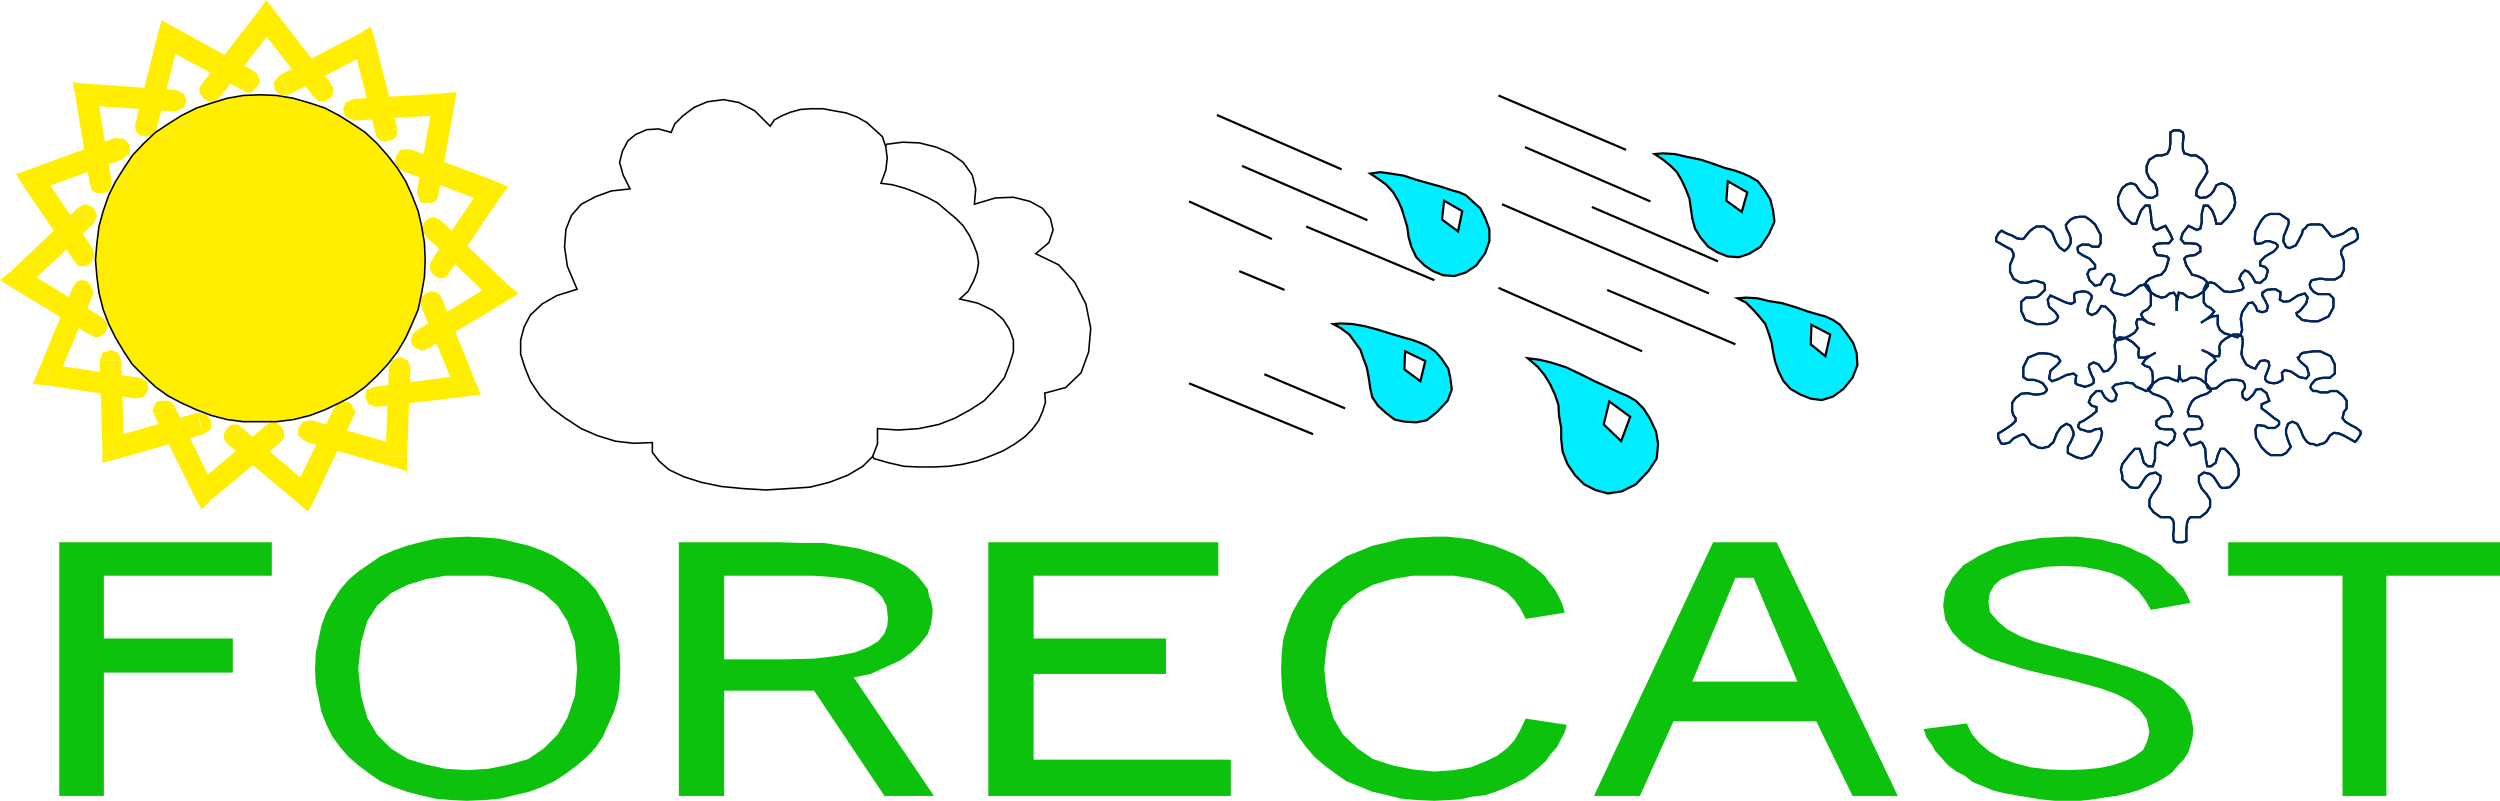 <svg xmlns="http://www.w3.org/2000/svg" width="358.699" height="114.902"><path fill="#fff" fill-rule="evenodd" d="M0 114.902h358.7V0H0v114.902"/><path fill="#0dc20d" fill-rule="evenodd" d="M39 77.8H8.5v36.4h6.402V96.5h18.5v-4.898h-18.5v-9H39V77.8m28-.8-2.2.102-2.3.199-2.2.5-1.898.5-2 .699-1.8.8L53 80.903 51.402 82 50 83.2l-1.2 1.402-1.1 1.699-.9 1.601-.698 1.899-.403 2-.398 1.898L45.199 96l.102 2.2.398 1.902.403 2 .699 1.8.898 1.797 1.102 1.5L50 108.602l1.402 1.199L53 111l1.602 1.102 1.8.8 2 .7 1.899.5 2.199.5 2.3.199 2.2.101 2.402-.101 2.297-.2 4.203-1 1.899-.699 1.699-.8L81.2 111l1.6-1.2 1.4-1.198 1.3-1.403 1-1.5.8-1.797.802-1.8.597-2 .203-1.903L89 96l-.098-2.3-.203-1.9-.597-2-.801-1.898-.801-1.601-1-1.7-1.3-1.402L82.8 82l-1.6-1.098-1.7-1.101L77.8 79l-1.898-.7-4.203-1-2.297-.198L67 77"/><path fill="#fff" fill-rule="evenodd" d="M67 82.602h3.102l3 .5 2.699.8 2.199 1.2 2 1.8 1.402 2.2 1.098 3.097.3 3.801-.3 3.8-1.098 3.2L80 105.402l-2 2-2.2 1.5-2.698.797-3 .602L67 110.5l-3.098-.2-2.8-.6-2.602-.798-2.398-1.5-2-2L52.699 103l-.898-3.2-.399-3.8.399-3.8.898-3.098 1.403-2.2 2-1.8 2.398-1.2 2.602-.8 2.8-.5H67"/><path fill="#0dc20d" fill-rule="evenodd" d="M97.402 77.8v36.4h6.5V99.101h12.899l10.101 15.097H134l-11.5-17 2.402-.5 2.2-1 2-.898 1.699-1.2L132 92.403 133.102 91l.5-1.5.199-1.598v-.601l-.2-1-.3-.801-.2-1-.601-.8-.7-.9-.8-.8-1.098-.8-1.402-.7-1.598-.7-1.601-.5-2.102-.6-2.398-.4-2.602-.398h-3.097l-3.301-.101H97.402"/><path fill="#fff" fill-rule="evenodd" d="M103.902 82.602h12.7l2.8.199 2.399.3 2 .598 1.5.703 1.199 1.2.7 1.3.202 1.797-.101 1.102-.399 1.101L126 92l-1.3.8-2 .802-2.598.5-3.301.398-4.301.102h-8.598v-12"/><path fill="#0dc20d" fill-rule="evenodd" d="M174.8 77.8h-33v36.4h34.802V109H148.3V96.7h19v-5.098h-19v-9h26.5V77.8m49.7 10.102-.3-1.101-.5-1.102-.598-1.097-.801-1-.7-1-1-.903-1-.699-1.101-.898-1.2-.602-1.398-.598-1.5-.601-1.601-.399-1.602-.5-1.699-.203-1.7-.199h-2l-2.398.102-2.3.199-2 .5-2.2.5L195.2 79l-2 .8-1.597 1.102L190 82l-1.398 1.2-1.2 1.402-1.101 1.699-.899 1.601-.703 1.899-.597 2-.2 1.898-.101 2.301.101 2.2.2 1.902.597 2 .703 1.8.899 1.797 1.101 1.5 1.2 1.403L190 109.8l1.602 1.199 1.597 1.102 2 .8 1.703.7 2.2.5 2 .5 2.3.199 2.399.101 2-.101 1.699-.102 1.8-.398 1.802-.2 1.5-.5 1.5-.601 1.199-.598 1.5-.703 1-.797 1-.8 1-.903.699-1 .902-1 .5-1 .598-1.097.3-1.102-5.898-.898-.703 1.5-.898 1.597-1.102 1.203-1.5 1.098-1.699.8-2 .802-2.5.398-2.7.2-3.1-.298-3-.601-2.7-.899-2.2-1.5-2.1-2-1.4-2.402-.898-3.2L190 96l.402-3.8.899-3.098 1.398-2.2 2.102-1.8 2.199-1.2 2.7-.8 3-.5h5.902l2.5.398 2 .5 1.8.7 1.297.8 1.102 1.102.898 1.3.703 1.399 5.598-.899m89.8-1.402-.398-.898-.601-1.102-.7-.8-.699-.9-1-.8-.8-.898-.903-.602-1.199-.8-1.2-.5-1.198-.598-1.301-.5-1.399-.301-1.5-.399-1.703-.203-1.597-.199H296.3l-3.5.2-3.399.5-2.902.8-2.5 1.2-2.3 1.402-1.5 1.699-1.098 2-.301 2.101.3 2 1 1.797 1.399 1.5 1.902 1.301 2.098 1 2.602.8 2.597.802 2.903.699 2.8.601 2.598.7 2.5.699 2.2.8 1.902 1 1.398 1.2 1 1.398.402 1.801-.3 1.3-.602 1.302-1.2.898-1.398.7-1.8.6-1.903.4-2.199.202-2.3.098-2.798-.098-2.5-.3-2.3-.602-2-.7-1.7-1-1.402-1.198-1.098-1.301-.703-1.5-6.199.8.402 1.2.797 1.101.5.899 1 1.101.801.899 1.2.898 1.202.602 1.098.898 1.5.602 1.402.601 1.598.399 1.7.3 1.8.301 1.8.297 2 .203h3.7l1.8-.203 1.802-.297 1.597-.203 1.703-.398 1.399-.399 1.398-.601 1.301-.602 1.2-.699 1-.7.8-1 .8-.8.7-1.098.3-1 .302-1.101.097-1.2-.398-2.199-.899-1.902L312 99l-1.898-1.398-2.2-1-2.5-.903-2.601-.797-2.801-.8-2.8-.602-2.598-.7-2.602-.698-2.098-.801-1.902-1-1.398-1.2-1.102-1.3-.2-1.5.2-1.2.602-1.101 1-.898 1.398-.602 1.602-.598 1.8-.3 1.899-.301 2.101-.102 2.797.102 2.203.398 2 .5 1.598.703 1.2.899 1.1 1 1 1.3.802 1.399 5.699-1m44.399-8.7h-39v4.802h16.402v31.597h6.3V82.602H358.7V77.8m-103.798 0h-9.101l-17.102 36.4h6.602l4.8-10.7h20.5l5.2 10.7h6.5l-17.399-36.4"/><path fill="#fff" fill-rule="evenodd" d="M257.902 97.8h-15.101L249 82.903h2.602l6.3 14.899"/><path fill="#fe0" fill-rule="evenodd" d="m45.102 14 .597.5.403.102.597-.102.602-.398.398-.403.102-.398v-.7L47.5 12l-2.398 2"/><path fill="#fe0" fill-rule="evenodd" d="M39.5 3.7H37L45.102 14l2.398-2-8-10.3H37h2.5L38.2 0 37 1.7l2.5 2"/><path fill="#fe0" fill-rule="evenodd" d="m30.2 13 1.3 1 8-10.3-2.5-2L29 12l1.2 1"/><path fill="#fe0" fill-rule="evenodd" d="m29 12-.398.602v.699l.3.398.297.403.602.398.5.102.601-.102.598-.5-2.5-2m5.902 1 .598.3.7-.1.3-.4.5-.5.3-.5-.198-.6-.2-.598-.5-.403-1.5 2.801"/><path fill="#fe0" fill-rule="evenodd" d="M25.7 5.602 23.401 6.8 34.902 13l1.5-2.8L25 3.901 22.602 5 25 3.902l-1.8-1L22.601 5l3.097.602"/><path fill="#fe0" fill-rule="evenodd" d="m20.902 18.102 1.598.3 3.2-12.8L22.601 5l-3.2 12.8 1.5.302"/><path fill="#fe0" fill-rule="evenodd" d="M19.402 17.8v.602l.2.598.5.402.5.098.597.102.602-.2.5-.402.199-.598-3.098-.601M25.2 16l1.1-.5.5-1-.5-1.098-1.1-.5V16m-11.298-2.598-1.601 1.7L25.199 16v-3.098L12.301 12l-1.5 1.7 1.5-1.7-1.899-.2.399 1.9 3.101-.298"/><path fill="#fe0" fill-rule="evenodd" d="M14.5 26.3 16 26l-2.098-12.598-3.101.297L12.902 26.5l1.598-.2"/><path fill="#fe0" fill-rule="evenodd" d="m12.902 26.5.2.7.5.402.5.097h.597l.602-.097.398-.301.203-.5L16 26l-3.098.5m4.598-3.598L18.602 22v-1.2l-.801-.898-1.301-.101 1 3.101m-11.398 2L5.3 27.301l12.2-4.399-1-3.101-12.3 4.5-.9 2.3.9-2.3L2.3 25l1 1.602 2.802-1.7"/><path fill="#fe0" fill-rule="evenodd" d="m12 36.7 1.3-1-7.198-10.798-2.801 1.7L10.699 37.5 12 36.7"/><path fill="#fe0" fill-rule="evenodd" d="m10.7 37.5.5.602.402.097h.699l.5-.199.3-.5.399-.5v-.598l-.2-.703-2.6 1.801m2.702-5.398.297-.602.203-.598-.203-.5-.297-.601-.601-.301-.5-.2-.602.2-.5.3 2.203 2.302"/><path fill="#fe0" fill-rule="evenodd" d="m3.402 38.7.399 2.5 9.601-9.098L11.2 29.8l-9.597 9.101.3 2.5-.3-2.5L0 40.2l1.902 1.203 1.5-2.703"/><path fill="#fe0" fill-rule="evenodd" d="m13.902 46.8.7-1.3-11.2-6.8-1.5 2.702L13 48.102l.902-1.301"/><path fill="#fe0" fill-rule="evenodd" d="m13 48.102.7.3.6-.101.5-.301.302-.3.3-.598V46.5l-.3-.5-.5-.5L13 48.102m.3-5.7.102-.601-.3-.602-.301-.5-.399-.398-.703-.102-.5.102-.398.398-.399.602 2.899 1.101"/><path fill="#fe0" fill-rule="evenodd" d="m7.102 52.3 1.199 2 5-11.898-2.899-1.101L5.5 53.199l1.2 2.102-1.2-2.102-.8 1.903 2 .199.402-3"/><path fill="#fe0" fill-rule="evenodd" d="m19.8 55.7.2-1.5-12.898-1.9-.403 3L19.5 57.2l.3-1.5"/><path fill="#fe0" fill-rule="evenodd" d="m19.5 57.2 1.2-.298.6-1.101-.198-1.102L20 54.2l-.5 3m-2.098-5.5-.5-1.098-1-.403-1.203.403-.398 1.097h3.101"/><path fill="#fe0" fill-rule="evenodd" d="m15.902 62.8 1.899 1.5-.399-12.6h-3.101l.398 12.6 2 1.602-2-1.601v2.101l2-.5-.797-3.101"/><path fill="#fe0" fill-rule="evenodd" d="m28.7 60.8-.298-1.6-12.5 3.6.797 3.102 12.5-3.601-.5-1.5M29.2 62.3l1-.698.1-1.2-.698-.902-1.2-.3.797 3.1M25 58.2l-.5-.598-.598-.102h-1l-.5.2-.3.6-.2.602.2.598L25 58.2"/><path fill="#fe0" fill-rule="evenodd" d="m28.402 69.3 2.297.602L25 58.2l-2.898 1.3 5.8 11.7 2.399.5-2.399-.5 1 1.902 1.399-1.403-1.899-2.398"/><path fill="#fe0" fill-rule="evenodd" d="M39.3 62.2 38.2 61l-9.798 8.3 1.899 2.4 9.898-8.2-.898-1.3"/><path fill="#fe0" fill-rule="evenodd" d="m40.2 63.5.5-.598.1-.601-.1-.399-.298-.601-.402-.399-.5-.3h-.7l-.6.398 2 2.5m-5.598-2.2-.5-.398h-.7l-.5.2-.402.398-.3.602-.098.398.097.602.403.597 2-2.398"/><path fill="#fe0" fill-rule="evenodd" d="m42.2 70.3 2.402-.5-10-8.5-2 2.4 10.097 8.402 2.403-.403-2.403.403 1.5 1.3.903-1.703-2.903-1.398"/><path fill="#fe0" fill-rule="evenodd" d="m49.3 59.102-1.398-.5L42.2 70.3l2.903 1.398L50.7 59.8l-1.398-.7"/><path fill="#fe0" fill-rule="evenodd" d="m50.7 59.8.3-.698-.3-.5-.2-.5-.5-.403-.598-.097H49l-.598.398-.5.602L50.7 59.8m-6 .5-1.2.2-.7.902V62.5l1.102.902.797-3.101M55.3 65.5l1.9-1.598-12.5-3.601-.798 3.101L56.402 67l2-1.5-2 1.5 2 .602V65.5h-3.101"/><path fill="#fe0" fill-rule="evenodd" d="M57.402 52.7h-1.601l-.5 12.8h3.101l.5-12.8h-1.5m1.5 0-.402-1-1.098-.5-1.101.5-.5 1h3.101M53.8 55.5l-1.198.402-.2 1.2.5.898 1 .402-.101-2.902"/><path fill="#fe0" fill-rule="evenodd" d="m65.3 55.8 1.4-2-12.9 1.7.102 2.902 12.899-1.5 1.398-2.203-1.398 2.203 2.199-.3-.8-1.903-2.9 1.102"/><path fill="#fe0" fill-rule="evenodd" d="m61.902 43.3-1.5.602 4.899 11.899 2.898-1.102-4.797-11.898-1.5.5"/><path fill="#fe0" fill-rule="evenodd" d="M63.402 42.8 63 42.2l-.5-.298-.598-.101-.402.101-.598.297-.402.5-.2.602.102.601 3-1.101M59.8 47.402l-.6.5-.2.5V49l.2.602.402.3.597.297.5.102.703-.301-1.601-2.598"/><path fill="#fe0" fill-rule="evenodd" d="m70.602 43 .3-2.398-11.101 6.8L61.402 50 72.5 43.3l.3-2.5-.3 2.5 1.902-1.198-1.601-1.301L70.6 43"/><path fill="#fe0" fill-rule="evenodd" d="M62.102 32.8 61 33.8l9.602 9.2 2.199-2.2-9.5-9.1-1.2 1.1"/><path fill="#fe0" fill-rule="evenodd" d="m63.3 31.7-.6-.4-.598-.1-.5.1-.602.4-.3.6-.2.5.2.602.3.399 2.3-2.102m-1.398 5.703-.203.7v.398l.203.602.5.5.5.3h.598l.602-.203.398-.597-2.598-1.7"/><path fill="#fe0" fill-rule="evenodd" d="m69.902 29.102-.703-2.5-7.297 10.8 2.598 1.7 7.2-10.7L71.101 26l.597 2.402 1.203-1.601-1.8-.801-1.2 3.102"/><path fill="#fe0" fill-rule="evenodd" d="m58.2 22.902-.598 1.598 12.3 4.602 1.2-3.102L58.8 21.402l-.602 1.5"/><path fill="#fe0" fill-rule="evenodd" d="m58.8 21.402-1.398.098-.601 1-.2 1.2 1 .8 1.2-3.098m.999 6.2.2.597.2.602.3.3h1.402l.399-.101.398-.398.203-.7-3.101-.3M63.602 16.5l-1.5-1.8L59.8 27.601l3.101.3 2.297-12.8-1.597-1.7 1.597 1.7.301-1.903-1.898.203V16.5"/><path fill="#fe0" fill-rule="evenodd" d="M50.7 15.7v1.6l12.902-.8v-3.098l-12.903.797v1.5"/><path fill="#fe0" fill-rule="evenodd" d="m50.7 14.2-1.098.5-.403 1 .403 1.1 1.097.5v-3.1m3.203 5 .2.6.5.302.597.3.5-.203.602-.097.5-.5.199-.403V18.5l-3.098.7"/><path fill="#fe0" fill-rule="evenodd" d="M52.902 7.602 50.7 6.5l3.203 12.7L57 18.5 53.8 5.8l-2.198-1 2.199 1-.602-2-1.597 1 1.3 2.802"/><path fill="#fe0" fill-rule="evenodd" d="m40.8 12.2.602 1.402 11.5-6-1.3-2.801-11.5 6 .699 1.398"/><path fill="#fe0" fill-rule="evenodd" d="m40.102 10.8-.801 1 .101 1.102.797.7h1.203l-1.3-2.801"/><path fill="#fff" fill-rule="evenodd" d="M150.2 30.7h11.3l1.602-.598.898-.903.5-.797-.3-.8-.798-.801-1.703-.602-2.398-.199h-19.5l-.7 4.102 11.098.597m3.703 9.203H163l2-.3 1.5-.602 1.102-.7.5-.898-.301-.8-.899-.903-1.703-.5L163 35h-16.398v4.402l7.3.5m3.2 9.098h18.597l1.903-.3 1.699-.598.8-.7.5-.902-.199-.8-1.101-.9-1.399-.398-2.203-.3h-22.5l.203 4.5 3.7.398M149.2 59h8.702l2.2-.2 1.597-.6.903-.7.5-.898-.2-.801-1.101-.7-1.5-.601-2.399-.2H149.2V59"/><path fill="#0ef" fill-rule="evenodd" d="m219.2 51.402 1.402 1.2 1 1.199.8 1.3.7 1.5.5 1.5.097 1.598.301 1.703V63l.2 1.8.702 1.802L226 68.199l1.3 1.301 1.602.8 1.797.5 2-.3 2-1 1.801-1.898 1.2-1.801.202-2.102-.3-1.797-.903-1.902-.898-1.398-1.102-1.102-1.199-.7-1.2-.5-1.5-.698-2-.903-2-1-2.1-1-2.2-.699-1.7-.398-1.6-.2"/><path fill="none" stroke="#000" stroke-miterlimit="10" stroke-width=".317" d="m219.2 51.402 1.402 1.2 1 1.199.8 1.3.7 1.5.5 1.5.097 1.598.301 1.703V63l.2 1.8.702 1.802L226 68.199l1.3 1.301 1.602.8 1.797.5 2-.3 2-1 1.801-1.898 1.2-1.801.202-2.102-.3-1.797-.903-1.902-.898-1.398-1.102-1.102-1.199-.7-1.2-.5-1.5-.698-2-.903-2-1-2.1-1-2.2-.699-1.7-.398zm0 0"/><path fill="#fff" fill-rule="evenodd" d="m230.902 57.602-.8 3.3 2.5 2.399 1.3-3.5-3-2.2"/><path fill="none" stroke="#000" stroke-miterlimit="10" stroke-width=".317" d="m230.902 57.602-.8 3.3 2.5 2.399 1.3-3.5zm0 0"/><path fill="#0ef" fill-rule="evenodd" d="m196.602 24.902 1.199.797 1.101.801 1 1.102.7 1.199.5 1.101.398 1.297.402 1.301.2 1.5.398 1.402.7 1.5 1.202 1.2 1.2.8 1.5.598 1.597.102 1.602-.5 1.5-1 1.3-1.801.598-1.7v-1.699l-.597-1.601-.7-1.399-1.101-1-1-.902-.899-.398-1.101-.301-1.5-.5-3.602-1-1.797-.602-1.902-.297-1.5-.203-1.398.203"/><path fill="none" stroke="#000" stroke-miterlimit="10" stroke-width=".317" d="m196.602 24.902 1.199.797 1.101.801 1 1.102.7 1.199.5 1.101.398 1.297.402 1.301.2 1.5.398 1.402.7 1.5 1.202 1.2 1.2.8 1.5.598 1.597.102 1.602-.5 1.5-1 1.3-1.801.598-1.7v-1.699l-.597-1.601-.7-1.399-1.101-1-1-.902-.899-.398-1.101-.301-1.5-.5-3.602-1-1.797-.602-1.902-.297-1.5-.203zm0 0"/><path fill="#fff" fill-rule="evenodd" d="m207.2 28.8-.298 2.7 2.297 1.7.602-2.9-2.602-1.5"/><path fill="none" stroke="#000" stroke-miterlimit="10" stroke-width=".317" d="m207.2 28.8-.298 2.7 2.297 1.7.602-2.9zm-32.598-12.3 17.898 7.8m-14.3-.5 18 7.802m-8.798.898 18.399 7.7M170.602 55l17.8 7.3m-17.8-33.398 11.898 5.399m-4.7 4.601 6.5 2.7"/><path fill="#0ef" fill-rule="evenodd" d="m237.402 22.102 1.2.8 1.097.899.903.898.699 1.203.601 1.297.5 1.301.2 1.402.199 1.399.398 1.5.801 1.3 1.102 1.301 1.3.797 1.5.602 1.598.101 1.5-.5 1.602-1 1.199-1.8.8-1.801-.199-1.602-.402-1.597-.8-1.301-1-1.301-1.2-.7-.898-.398L249 24.5l-1.5-.398-1.7-.602-1.8-.598-2-.402-1.7-.398-1.698-.102-1.2.102"/><path fill="none" stroke="#000" stroke-miterlimit="10" stroke-width=".317" d="m237.402 22.102 1.2.8 1.097.899.903.898.699 1.203.601 1.297.5 1.301.2 1.402.199 1.399.398 1.5.801 1.3 1.102 1.301 1.3.797 1.5.602 1.598.101 1.5-.5 1.602-1 1.199-1.8.8-1.801-.199-1.602-.402-1.597-.8-1.301-1-1.301-1.2-.7-.898-.398L249 24.5l-1.5-.398-1.7-.602-1.8-.598-2-.402-1.7-.398-1.698-.102zm0 0"/><path fill="#fff" fill-rule="evenodd" d="m247.902 26-.203 2.8 2.203 1.602.797-2.8L247.902 26"/><path fill="none" stroke="#000" stroke-miterlimit="10" stroke-width=".317" d="m247.902 26-.203 2.8 2.203 1.602.797-2.8zM215 13.7l18.3 7.8m-14.5-.398 18 7.8m-8.398.798 18.098 7.8"/><path fill="#0ef" fill-rule="evenodd" d="m249.3 42.8 1.2.602 1.102 1.098.8.902.899 1.098.5 1.402.398 1.297.203 1.301.297 1.402.5 1.399.703 1.398 1 1.102 1.399.8 1.5.598 1.601.203 1.598-.5 1.5-1.101 1.3-1.602.7-1.797-.098-1.703-.5-1.5-.902-1.297-1-1.3-1-.7-1.098-.5-1.101-.3-1.399-.403-1.703-.597-2-.602-1.898-.3-1.602-.4-1.699-.1-1.2.1"/><path fill="none" stroke="#000" stroke-miterlimit="10" stroke-width=".317" d="m249.3 42.8 1.2.602 1.102 1.098.8.902.899 1.098.5 1.402.398 1.297.203 1.301.297 1.402.5 1.399.703 1.398 1 1.102 1.399.8 1.5.598 1.601.203 1.598-.5 1.5-1.101 1.3-1.602.7-1.797-.098-1.703-.5-1.5-.902-1.297-1-1.3-1-.7-1.098-.5-1.101-.3-1.399-.403-1.703-.597-2-.602-1.898-.3-1.602-.4-1.699-.1zm0 0"/><path fill="#fff" fill-rule="evenodd" d="m259.902 46.602-.101 2.8 2.101 1.7.7-3.102-2.7-1.398"/><path fill="none" stroke="#000" stroke-miterlimit="10" stroke-width=".317" d="m259.902 46.602-.101 2.8 2.101 1.7.7-3.102zM215.5 29.3l29.7 12.802m-14.598-.5 18.398 7.8M215 41.3l20.602 9.102m76.698-5.8V43.5l.2-.898.102-.602.597.102.703.5.598.097.8-.297.9-.601.6-.801-.1-.5-.5-.5-.9-.398-.8-.2-.398-.703-.403-.597-.297-1 .297-.301.403-.102.8-.097.797-.5v-.7l-.5-.402-.898-.098h-.899l-.5-.601.297-.899.801-1 .602.297.597.301.5-.2.203-.898V30.7l.297-1.199h.602l.601.7.399 1 .199.902h.7l.902-.903.898-1.297.2-.8-.098-.801-.2-.7-.3-.601-.7-.5-.601-.2-.399.102-.402.2-.398.8-.403.5-.597.399-.903.101-.597-.402.097-.8.5-.9.5-.698.5-.903-.097-.898-.602-.899-.898-.601h-.801l-.5-.2-.399-.101-.203-.598V20.5l.102-.898-.102-.602-.5-.3h-.797l-.5.3v1.5l-.101.902L311 22l-.2.102-.6.199h-.798l-1 .601-.402.899v.898l.402.903.797.699.301.898V28l-.7.402-.8-.101-.5-.399-.5-.5-.5-.8-.3-.2-.5-.101-.598.199-.602.5-.3.602-.298.699v.8l.2.801.8 1.297 1 .903h.598l.3-.903.4-1 .6-.699h.602l.2 1.2.097 1.202.301.899.402.199.598-.3.7-.298.6 1 .4.899-.5.601h-1l-.798.098-.402.402.2.7.3.5.902.097.5.102.297.3-.297 1-.203.598-.597.703-.801.2-.899.398-.5.5-.101.5.601.8.899.602.8.297.598-.097.602-.5.601-.102.399.602v2"/><path fill="none" stroke="#00245c" stroke-miterlimit="10" stroke-width=".317" d="M312.3 44.602V43.5l.2-.898.102-.602.597.102.703.5.598.097.8-.297.9-.601.6-.801-.1-.5-.5-.5-.9-.398-.8-.2-.398-.703-.403-.597-.297-1 .297-.301.403-.102.8-.097.797-.5v-.7l-.5-.402-.898-.098h-.899l-.5-.601.297-.899.801-1 .602.297.597.301.5-.2.203-.898V30.7l.297-1.199h.602l.601.7.399 1 .199.902h.7l.902-.903.898-1.297.2-.8-.098-.801-.2-.7-.3-.601-.7-.5-.601-.2-.399.102-.402.2-.398.8-.403.5-.597.399-.903.101-.597-.402.097-.8.5-.9.5-.698.5-.903-.097-.898-.602-.899-.898-.601h-.801l-.5-.2-.399-.101-.203-.598V20.5l.102-.898-.102-.602-.5-.3h-.797l-.5.3v1.5l-.101.902L311 22l-.2.102-.6.199h-.798l-1 .601-.402.899v.898l.402.903.797.699.301.898V28l-.7.402-.8-.101-.5-.399-.5-.5-.5-.8-.3-.2-.5-.101-.598.199-.602.5-.3.602-.298.699v.8l.2.801.8 1.297 1 .903h.598l.3-.903.4-1 .6-.699h.602l.2 1.2.097 1.202.301.899.402.199.598-.3.7-.298.6 1 .4.899-.5.601h-1l-.798.098-.402.402.2.7.3.5.902.097.5.102.297.3-.297 1-.203.598-.597.703-.801.2-.899.398-.5.5-.101.5.601.8.899.602.8.297.598-.097.602-.5.601-.102.399.602v2"/><path fill="none" stroke="#00245c" stroke-miterlimit="10" stroke-width=".317" d="m309.2 46.602-1-.301-.7-.602-.3-.597.3-.403.602-.297.5-.601v-1.899l-.403-.902-.398-.2-.801.2-.7.602-.6.5-.798.3-.8-.203L303.3 42l-.399-.398.2-.602.3-.7-.101-.698-.5-.301-.5.101-.602.7-.297.699-.8.199-.801-.8-.301-.9.3-.6.802-.2V38l-.801-.898-1-.5-.602-.403-.097-.398V35.5l.097-.098.5-.3h1l.5.3h.903l.3-.5V33.7l-.8-1.5-.801-.699-.602-.398h-.797l-.703.097-.597.301-.403.402-.297.399.098.5.402.8.2.598v.703l-.403.7-.5.398-.699-.5-.5-.7-.398-1-.102-.3-.3-.398-.5-.301-.4-.301h-1.1l-.5.3-.5.4-.5.6-.298.4-.3.1-.7-.1-.703-.4-.797-.3-.703-.398-.398.3-.399.7v.5l.7.398.699.402.8.399.301.601v.399l-.203.5-.297.699v1l.5 1 .899.5.8.102.5-.102.598-.2h.5l.602.2.398.102.203.3v.7l-.601.597-.5.403-.602.097h-1l-.699.602v1.3l.602 1.301 1.597.598h1.602l.699-.2.5-.3.2-.3.1-.298-.398-.601L294 44l-.2-1 .4-.598.902.399 1.3.601.797.2.5-.301-.097-.602v-.5L297.8 42l.398-.098.703-.101.598.101.3.2.302.3v.399l-.403.8-.199.899.102.402.5.297.699-.297.398-.5.301-.5.602.098.699.7.5.6.199.7-.098.7-.101 1 .101.702.5.399.797-.2 1-.5.602-.402.398-.597-.2-.801.2-.5h.703l.797.5 1 .3"/><path fill="none" stroke="#00245c" stroke-miterlimit="10" stroke-width=".317" d="m309.2 46.602-1-.301-.7-.602-.3-.597.3-.403.602-.297.5-.601v-1.899l-.403-.902-.398-.2-.801.2-.7.602-.6.5-.798.3-.8-.203L303.3 42l-.399-.398.2-.602.3-.7-.101-.698-.5-.301-.5.101-.602.7-.297.699-.8.199-.801-.8-.301-.9.3-.6.802-.2V38l-.801-.898-1-.5-.602-.403-.097-.398V35.5l.097-.098.5-.3h1l.5.3h.903l.3-.5V33.7l-.8-1.5-.801-.699-.602-.398h-.797l-.703.097-.597.301-.403.402-.297.399.098.5.402.8.2.598v.703l-.403.7-.5.398-.699-.5-.5-.7-.398-1-.102-.3-.3-.398-.5-.301-.4-.301h-1.1l-.5.3-.5.4-.5.6-.298.4-.3.1-.7-.1-.703-.4-.797-.3-.703-.398-.398.3-.399.7v.5l.7.398.699.402.8.399.301.601v.399l-.203.5-.297.699v1l.5 1 .899.5.8.102.5-.102.598-.2h.5l.602.2.398.102.203.3v.7l-.601.597-.5.403-.602.097h-1l-.699.602v1.3l.602 1.301 1.597.598h1.602l.699-.2.5-.3.2-.3.1-.298-.398-.601L294 44l-.2-1 .4-.598.902.399 1.3.601.797.2.5-.301-.097-.602v-.5L297.8 42l.398-.098.703-.101.598.101.3.2.302.3v.399l-.403.8-.199.899.102.402.5.297.699-.297.398-.5.301-.5.602.098.699.7.5.6.199.7-.098.7-.101 1 .101.702.5.399.797-.2 1-.5.602-.402.398-.597-.2-.801.2-.5h.703l.797.5 1 .3"/><path fill="none" stroke="#00245c" stroke-miterlimit="10" stroke-width=".317" d="m309.3 50.602-.898.5-.8.199h-.7l-.101-.5.101-.801-.402-.398-.5-.5-1-.602-.898-.098-.5.297-.2.903.098.8.102.797-.102.703-.5.7-.598.597-.601.102-.399-.602-.3-.398-.7-.301-.601.3-.102.4.301.902.402.8v.5l-.203.2-.398.199-.7.199-.601-.2-.398-.1-.301-.2v-.5l.101-.598-.402-.3-1 .199-1.2.601-.898.297-.402-.398.2-1.102.8-.699.3-.3.302-.4-.102-.198-.3-.403-.4-.097-.6-.301-.798-.102h-.902l-1.5.602-.7 1.398v1.403l.602.398h.899l.699.2.602.3.5.7.097.202-.097.2-.301.3-.301.098-.598.102h-.5l-.601-.102-.399-.098-.902.098-.8.602-.5.699V59l.202.602.297.398v.402l-.5.5-.699.5-.8.5-.5.297v.602l.402.8.398.098.8-.199.602-.598.797-.402.602-.2.3.2.399.5.402.7.5.202.5.297.598.102.402-.102.5-.097.399-.403.3-.199.2-.5.3-.8.598-.9.801-.5.602.302.398.898v.5l-.398.902-.403.7V65l1.203.602.797.199.703-.2.7-.3.5-.801.8-1.398.2-1-.2-.602-.8.102-.602.3h-.5l-.598-.203-.402-.097-.3-.301V61l.202-.398.5-.2 1.2-.8.699-.602v-.598l-.7-.203-.402-.5.301-.797.8-.8h.7l.5.898.602.5.398.102.5-.2.2-.8-.298-.5-.3-.5.398-.403 1-.199.602-.098L306 55l.5.5.8.3.602.302.5-.2.399-.601.101-1-.101-1-.399-.602-.601-.199-.399-.3.399-.598.601-.5.899-.5"/><path fill="none" stroke="#00245c" stroke-miterlimit="10" stroke-width=".317" d="m309.3 50.602-.898.5-.8.199h-.7l-.101-.5.101-.801-.402-.398-.5-.5-1-.602-.898-.098-.5.297-.2.903.098.8.102.797-.102.703-.5.7-.598.597-.601.102-.399-.602-.3-.398-.7-.301-.601.3-.102.4.301.902.402.8v.5l-.203.2-.398.199-.7.199-.601-.2-.398-.1-.301-.2v-.5l.101-.598-.402-.3-1 .199-1.2.601-.898.297-.402-.398.2-1.102.8-.699.3-.3.302-.4-.102-.198-.3-.403-.4-.097-.6-.301-.798-.102h-.902l-1.5.602-.7 1.398v1.403l.602.398h.899l.699.2.602.3.5.7.097.202-.097.2-.301.3-.301.098-.598.102h-.5l-.601-.102-.399-.098-.902.098-.8.602-.5.699V59l.202.602.297.398v.402l-.5.5-.699.5-.8.5-.5.297v.602l.402.8.398.098.8-.199.602-.598.797-.402.602-.2.3.2.399.5.402.7.5.202.5.297.598.102.402-.102.5-.097.399-.403.3-.199.2-.5.3-.8.598-.9.801-.5.602.302.398.898v.5l-.398.902-.403.7V65l1.203.602.797.199.703-.2.7-.3.5-.801.8-1.398.2-1-.2-.602-.8.102-.602.3h-.5l-.598-.203-.402-.097-.3-.301V61l.202-.398.5-.2 1.2-.8.699-.602v-.598l-.7-.203-.402-.5.301-.797.8-.8h.7l.5.898.602.5.398.102.5-.2.2-.8-.298-.5-.3-.5.398-.403 1-.199.602-.098L306 55l.5.5.8.3.602.302.5-.2.399-.601.101-1-.101-1-.399-.602-.601-.199-.399-.3.399-.598.601-.5.899-.5"/><path fill="none" stroke="#00245c" stroke-miterlimit="10" stroke-width=".317" d="M312.7 52.402v.797l-.098 1.102-.102.398-.598-.199-.703-.3h-.597l-.801.202-1 .7-.602.699.203.3.5.399.899.3.8.4.399.402.402.8.297.7-.297.597h-.5l-.8.102-.7.601V61l.5.5.797.102h1l.403.597-.2.903-.902.8-.598-.203-.5-.297-.5.2-.203.8v1.5l-.297 1h-.703l-.597-.5-.301-1.101-.301-.899h-.7l-.8.899-1 1.3-.2.801.2.797v.602l1.102 1.101.597.098h.5l.301-.2.5-.8.402-.598.5-.402.899-.2.699.5-.098.9-.5.902-.601.8-.399.797v1l.598.801 1 .7h1.3l.4.3.202.5v1l-.101.8.101.802.399.199h.898l.5-.2V76l.102-1 .199-.5.3-.3h1.4l.902-.7.5-.8v-1l-.5-.798-.7-.8-.402-.903v-.898l.7-.5.902.199.5.402L318 69l.5.8.3.2h.5l.602-.098.5-.5.5-.601.297-.602v-.797l-.199-.8-.898-1.301-.903-.899h-.597l-.403.899-.297 1.101-.703.5h-.5l-.199-1-.098-1.5-.402-.8-.3-.2-.598.297-.801.203-.5-.8-.399-.903.5-.597h.899l.898-.102.301-.5-.098-.598-.402-.601-.8-.102h-.599l-.199-.597.2-.7.398-.8.402-.403.797-.398.902-.301.598-.398V55.8l-.598-.7-.902-.699-.598-.203h-.8l-.5.301-.602.2-.398-.4-.102-1.1v-.798"/><path fill="none" stroke="#00245c" stroke-miterlimit="10" stroke-width=".317" d="M312.7 52.402v.797l-.098 1.102-.102.398-.598-.199-.703-.3h-.597l-.801.202-1 .7-.602.699.203.3.5.399.899.3.8.4.399.402.402.8.297.7-.297.597h-.5l-.8.102-.7.601V61l.5.5.797.102h1l.403.597-.2.903-.902.8-.598-.203-.5-.297-.5.2-.203.8v1.5l-.297 1h-.703l-.597-.5-.301-1.101-.301-.899h-.7l-.8.899-1 1.3-.2.801.2.797v.602l1.102 1.101.597.098h.5l.301-.2.5-.8.402-.598.5-.402.899-.2.699.5-.098.9-.5.902-.601.8-.399.797v1l.598.801 1 .7h1.3l.4.3.202.5v1l-.101.8.101.802.399.199h.898l.5-.2V76l.102-1 .199-.5.3-.3h1.4l.902-.7.5-.8v-1l-.5-.798-.7-.8-.402-.903v-.898l.7-.5.902.199.5.402L318 69l.5.8.3.2h.5l.602-.098.5-.5.5-.601.297-.602v-.797l-.199-.8-.898-1.301-.903-.899h-.597l-.403.899-.297 1.101-.703.5h-.5l-.199-1-.098-1.5-.402-.8-.3-.2-.598.297-.801.203-.5-.8-.399-.903.5-.597h.899l.898-.102.301-.5-.098-.598-.402-.601-.8-.102h-.599l-.199-.597.2-.7.398-.8.402-.403.797-.398.902-.301.598-.398V55.8l-.598-.7-.902-.699-.598-.203h-.8l-.5.301-.602.2-.398-.4-.102-1.1v-.798"/><path fill="none" stroke="#00245c" stroke-miterlimit="10" stroke-width=".317" d="m315.902 50.2.899.402.8.597.301.5-.3.301-.602.5-.398.5-.102.902V55l.3.7.5.1.7-.1.7-.598.6-.403.802-.199H321l.8.2.302.5v.5l-.403.6.102.7.5.402.398-.203.602-.597.398-.7.703-.101.797.601.403 1.098-.403.2-.699.3v.602l.7.5 1.1.898.5.3.2.2v.402l-.2.2-.398.3h-1l-.5-.3-1-.102-.3.602.097 1.199.801 1.398.7.703.6.399h1.602L328 65l.402-.5.297-.398-.199-.403-.3-.797-.2-.703v-.597l.3-.801.602-.301.7.3.5.9.3.8.297.5.301.402.5.297h.402l.5.203.598-.203.402-.097.399-.301.5-.801.398-.3.203-.098.7.097.699.301.898.5.703.402.297-.3.5-.801v-.399l-.597-.5L337.3 61l-.801-.5-.398-.5.097-.398.102-.5.398-.5V57.5l-.5-.7-.898-.698h-.899L334 56.3h-1.098l-.5-.2h-.5l-.3-.3-.102-.2.102-.402.597-.699.602-.2.601-.1h.899l.699-.598V52.3l-.598-1.2-1.5-.699H332l-.7.098-.8.102-.398.199-.2.398-.203.102.203.398.297.301.801.7.3 1.1-.398.5-1-.198-1.203-.801-.898-.2-.399.399.098.7v.3l-.3.2-.4.202-.5.098-.698-.098-.403-.203-.199-.297v-.3l.402-1 .2-.602-.102-.598-.5-.203-.7.102-.5.699-.198.402L323 52.7l-.7-.398-.5-.899-.198-.601.097-.899.102-.8-.102-.801-.5-.301h-.797l-1.101.602-.602.5-.297.597.098.801-.098.602h-.703l-.898-.5-.899-.403"/><path fill="none" stroke="#00245c" stroke-miterlimit="10" stroke-width=".317" d="m315.902 50.2.899.402.8.597.301.5-.3.301-.602.5-.398.5-.102.902V55l.3.7.5.1.7-.1.7-.598.6-.403.802-.199H321l.8.2.302.5v.5l-.403.6.102.7.5.402.398-.203.602-.597.398-.7.703-.101.797.601.403 1.098-.403.2-.699.3v.602l.7.5 1.1.898.5.3.2.2v.402l-.2.2-.398.3h-1l-.5-.3-1-.102-.3.602.097 1.199.801 1.398.7.703.6.399h1.602L328 65l.402-.5.297-.398-.199-.403-.3-.797-.2-.703v-.597l.3-.801.602-.301.7.3.5.9.3.8.297.5.301.402.5.297h.402l.5.203.598-.203.402-.097.399-.301.5-.801.398-.3.203-.098.7.097.699.301.898.5.703.402.297-.3.5-.801v-.399l-.597-.5L337.3 61l-.801-.5-.398-.5.097-.398.102-.5.398-.5V57.5l-.5-.7-.898-.698h-.899L334 56.3h-1.098l-.5-.2h-.5l-.3-.3-.102-.2.102-.402.597-.699.602-.2.601-.1h.899l.699-.598V52.3l-.598-1.2-1.5-.699H332l-.7.098-.8.102-.398.199-.2.398-.203.102.203.398.297.301.801.7.3 1.1-.398.5-1-.198-1.203-.801-.898-.2-.399.399.098.7v.3l-.3.2-.4.202-.5.098-.698-.098-.403-.203-.199-.297v-.3l.402-1 .2-.602-.102-.598-.5-.203-.7.102-.5.699-.198.402L323 52.7l-.7-.398-.5-.899-.198-.601.097-.899.102-.8-.102-.801-.5-.301h-.797l-1.101.602-.602.5-.297.597.098.801-.098.602h-.703l-.898-.5-.899-.403"/><path fill="none" stroke="#00245c" stroke-miterlimit="10" stroke-width=".317" d="m315.8 46.3.802-.5.8-.398.797-.101v1.3l.301.7.602.5 1 .3.898.301.5-.402.2-.7-.098-.8-.102-.8.2-.9.402-.6.5-.7.597-.098.403.5.3.7.7.199.597-.2.203-.601-.3-.7-.5-.898V42l.3-.2.297-.198.801-.102h.5l.5.3.2.102v.297l-.098.801.597.3.801-.1 1.2-.798 1-.3.402.597-.2.801-.8 1-.403.3-.199.102.102.399.3.199.399.402.601.098.7.102h1l1.5-.7.699-1.3V42.8l-.602-.602h-1.597l-.602-.297-.5-.601-.098-.5.098-.301.2-.3.5-.098.5-.102h.5l.6.102h1.2l.902-.5.399-.903V37.5l-.2-.598-.199-.5V36l.399-.598.8-.402.801-.398.399-.403v-.5l-.301-.797-.5-.203-.598.301-.703.5-.797.3-.703.2-.297-.2-.3-.398-.5-.601-.403-.5-.5-.102h-1.097l-.5.102-.301.398-.399.301-.101.5-.399.8-.5.9-.902.402-.5-.2-.398-.8.097-.801.301-.7.3-.8.102-.399-.101-.402-.602-.398-.597-.403h-1.403L325 31l-.598.7-.8 1.5-.102 1.202.2.598.8-.098.602-.3h.5l.597.199.301.101.3.297v.203l-.198.297-.403.403L325 36.8l-.7.699v.602l.7.199.402.5-.3 1.101-.801.7-.7-.102-.5-.898-.5-.602-.5-.2-.5.5-.3.7.398.602.203.699-.3.3-1 .2-.7.101-.8-.101-.602-.5-.7-.602-.6-.199-.598.2-.403.8v1.902l.403.5.597.297.5.5-.398.5-.7.602-.8.5"/><path fill="none" stroke="#00245c" stroke-miterlimit="10" stroke-width=".317" d="m315.8 46.3.802-.5.8-.398.797-.101v1.3l.301.7.602.5 1 .3.898.301.5-.402.2-.7-.098-.8-.102-.8.2-.9.402-.6.5-.7.597-.098.403.5.3.7.7.199.597-.2.203-.601-.3-.7-.5-.898V42l.3-.2.297-.198.801-.102h.5l.5.3.2.102v.297l-.098.801.597.3.801-.1 1.2-.798 1-.3.402.597-.2.801-.8 1-.403.3-.199.102.102.399.3.199.399.402.601.098.7.102h1l1.5-.7.699-1.3V42.8l-.602-.602h-1.597l-.602-.297-.5-.601-.098-.5.098-.301.2-.3.5-.098.5-.102h.5l.6.102h1.2l.902-.5.399-.903V37.5l-.2-.598-.199-.5V36l.399-.598.8-.402.801-.398.399-.403v-.5l-.301-.797-.5-.203-.598.301-.703.5-.797.3-.703.2-.297-.2-.3-.398-.5-.601-.403-.5-.5-.102h-1.097l-.5.102-.301.398-.399.301-.101.5-.399.8-.5.9-.902.402-.5-.2-.398-.8.097-.801.301-.7.3-.8.102-.399-.101-.402-.602-.398-.597-.403h-1.403L325 31l-.598.7-.8 1.5-.102 1.202.2.598.8-.098.602-.3h.5l.597.199.301.101.3.297v.203l-.198.297-.403.403L325 36.8l-.7.699v.602l.7.199.402.5-.3 1.101-.801.7-.7-.102-.5-.898-.5-.602-.5-.2-.5.5-.3.7.398.602.203.699-.3.3-1 .2-.7.101-.8-.101-.602-.5-.7-.602-.6-.199-.598.2-.403.8v1.902l.403.5.597.297.5.5-.398.5-.7.602-.8.5"/><path fill="#0ef" fill-rule="evenodd" d="m191.3 46.5 1.102.602 1.2.898.8 1.102.797 1.097.403 1.203.5 1.297.3 1.602.2 1.398.3 1.301.797 1.2 1.102 1 1.3 1 1.399.3 1.7.102 1.5-.301 1.5-1.2 1.5-1.601.6-1.598-.198-1.601-.301-1.399-1-1.5-.899-1-1.203-.8-.898-.403-1.102-.398-1.398-.399-1.7-.5-1.902-.601-1.898-.5-1.7-.301-1.699-.098-1.101.098"/><path fill="none" stroke="#000" stroke-miterlimit="10" stroke-width=".317" d="m191.3 46.5 1.102.602 1.2.898.8 1.102.797 1.097.403 1.203.5 1.297.3 1.602.2 1.398.3 1.301.797 1.2 1.102 1 1.3 1 1.399.3 1.7.102 1.5-.301 1.5-1.2 1.5-1.601.6-1.598-.198-1.601-.301-1.399-1-1.5-.899-1-1.203-.8-.898-.403-1.102-.398-1.398-.399-1.7-.5-1.902-.601-1.898-.5-1.7-.301-1.699-.098zm0 0"/><path fill="#fff" fill-rule="evenodd" d="M201.602 50.402 201.5 53l2.3 1.7.7-2.9-2.898-1.398"/><path fill="none" stroke="#000" stroke-miterlimit="10" stroke-width=".317" d="M201.602 50.402 201.5 53l2.3 1.7.7-2.9zm-20.2 3.298L193 58.601"/><path fill="#fff" fill-rule="evenodd" d="m125.402 65.8 2.098.602 2.2.5 2.1.098h2.2l2.102-.098 2.097-.3 2.102-.5 1.898-.7 1.703-.703 1.7-1 1.398-1 1.102-1.097.898-1.2.602-1.402.398-1.3-.098-1.298 3-.8 2.2-2.102 1.097-3 .301-3.398-.7-3.5-1.6-3.102-2.298-2.5-3.3-1.598 1.898-1.601.602-1.801-.403-1.7-1.097-1.398-1.801-1-2.399-.601-2.601.101-3 .899.199-2.2-.5-2-1.3-1.8L136.401 22l-2.101-.898-2.399-.602-2.402-.098-2.3.297L113 47.402l12.402 18.399"/><path fill="none" stroke="#000" stroke-miterlimit="10" stroke-width=".227" d="m125.402 65.8 2.098.602 2.2.5 2.1.098h2.2l2.102-.098 2.097-.3 2.102-.5 1.898-.7 1.703-.703 1.7-1 1.398-1 1.102-1.097.898-1.2.602-1.402.398-1.3-.098-1.298 3-.8 2.2-2.102 1.097-3 .301-3.398-.7-3.5-1.6-3.102-2.298-2.5-3.3-1.598 1.898-1.601.602-1.801-.403-1.7-1.097-1.398-1.801-1-2.399-.601-2.601.101-3 .899.199-2.2-.5-2-1.3-1.8L136.401 22l-2.101-.898-2.399-.602-2.402-.098-2.3.297L113 47.402Zm0 0"/><path fill="#fff" fill-rule="evenodd" d="m96.3 19 .5-1.2 1.2-1.198 1.602-1.2 1.898-.8 2.3-.301 2.2.398 2.3 1.203 2.2 2.2.602-.903 1.097-.597 1.203-.5 1.5-.403 1.5-.097h1.7l1.597.3 1.703.297 1.598.602 1.402.8 1.098 1 1.102 1 .5 1.5.199 1.598-.2 1.703-.699 1.899L128 26.5l1.8.5 1.602.602L133 28.3l1.5.8 1.402 1.2 1.2 1 1.097 1.101.903 1.399.597 1.3.5 1.301.203 1.297L140.2 39l-.5 1.3-.797 1.5-1.203 1.102 2.602.598 2.101 1 1.5 1.3.899 1.4.601 1.6v1.7l-.601 1.902-.7 1.797-1.3 1.602L141.2 57.5l-2 1.3L137 60l-2.3.902-2.9.598-2.898.2-3-.2v2.2l-.703 1.8-1.398 1.402-2.2 1.297-2.601 1-2.8.703-3.098.2-3.2.199-3.3-.2-3.102-.3-2.898-.602-2.5-.797-2.102-1-1.398-1.203-1-1.297V63.5l-2.7.102-2.601-.301-2.602-.801-2.297-1-2.3-1.5-1.903-1.398L77.5 56.8l-1.398-2.102-.801-2-.602-1.898v-2l.5-1.899.903-1.703 1.699-1.597 2.101-1.2 2.899-.902-1.399-3.3L81 35.401l.2-2.5.8-2 1.402-1.601 2.098-1.102 2.2-.797 2.702-.3-1-2-.5-1.801.399-1.602.8-1.5 1.098-.898 1.602-.7 1.699-.1 1.8.5"/><path fill="none" stroke="#000" stroke-miterlimit="10" stroke-width=".227" d="m96.3 19 .5-1.2 1.2-1.198 1.602-1.2 1.898-.8 2.3-.301 2.2.398 2.3 1.203 2.2 2.2.602-.903 1.097-.597 1.203-.5 1.5-.403 1.5-.097h1.7l1.597.3 1.703.297 1.598.602 1.402.8 1.098 1 1.102 1 .5 1.5.199 1.598-.2 1.703-.699 1.899L128 26.5l1.8.5 1.602.602L133 28.3l1.5.8 1.402 1.2 1.2 1 1.097 1.101.903 1.399.597 1.3.5 1.301.203 1.297L140.2 39l-.5 1.3-.797 1.5-1.203 1.102 2.602.598 2.101 1 1.5 1.3.899 1.4.601 1.6v1.7l-.601 1.902-.7 1.797-1.3 1.602L141.2 57.5l-2 1.3L137 60l-2.3.902-2.9.598-2.898.2-3-.2v2.2l-.703 1.8-1.398 1.402-2.2 1.297-2.601 1-2.8.703-3.098.2-3.2.199-3.3-.2-3.102-.3-2.898-.602-2.5-.797-2.102-1-1.398-1.203-1-1.297V63.5l-2.7.102-2.601-.301-2.602-.801-2.297-1-2.3-1.5-1.903-1.398L77.5 56.8l-1.398-2.102-.801-2-.602-1.898v-2l.5-1.899.903-1.703 1.699-1.597 2.101-1.2 2.899-.902-1.399-3.3L81 35.401l.2-2.5.8-2 1.402-1.601 2.098-1.102 2.2-.797 2.702-.3-1-2-.5-1.801.399-1.602.8-1.5 1.098-.898 1.602-.7 1.699-.1zm0 0"/><path fill="#fe0" fill-rule="evenodd" d="M37.402 60.5H39.7l2.403-.3 2.398-.598 2.102-.801 2.097-1 1.903-1 1.8-1.301 1.7-1.598 1.5-1.601L57 50.5l1.2-2 .902-2L60 44.402 60.5 42l.402-2.3.098-2.4-.098-2.398L60.5 32.5l-.5-2.2-.898-2.3-.903-2L57 24.102 55.602 22.3l-1.5-1.7-1.7-1.601-1.8-1.2-1.903-1.198-2.097-1.102-2.102-.7-2.398-.698-2.403-.403-2.297-.097-2.5.097-2.3.403-2.301.699-2.102.699L26 16.602 24.102 17.8 22.3 19l-1.7 1.602L19 22.3l-1.2 1.8-1.197 1.9-1 2-.801 2.3-.602 2.2-.297 2.402-.203 2.399.203 2.398L14.2 42l.602 2.402.8 2.098 1 2 1.2 2L19 52.3l1.602 1.602L22.3 55.5l1.8 1.3 1.899 1 2.2 1 2.1.802 2.302.597 2.3.301h2.5"/><path fill="none" stroke="#000" stroke-miterlimit="10" stroke-width=".227" d="M37.402 60.5H39.7l2.403-.3 2.398-.598 2.102-.801 2.097-1 1.903-1 1.8-1.301 1.7-1.598 1.5-1.601L57 50.5l1.2-2 .902-2L60 44.402 60.5 42l.402-2.3.098-2.4-.098-2.398L60.5 32.5l-.5-2.2-.898-2.3-.903-2L57 24.102 55.602 22.3l-1.5-1.7-1.7-1.601-1.8-1.2-1.903-1.198-2.097-1.102-2.102-.7-2.398-.698-2.403-.403-2.297-.097-2.5.097-2.3.403-2.301.699-2.102.699L26 16.602 24.102 17.8 22.3 19l-1.7 1.602L19 22.3l-1.2 1.8-1.197 1.9-1 2-.801 2.3-.602 2.2-.297 2.402-.203 2.399.203 2.398L14.2 42l.602 2.402.8 2.098 1 2 1.2 2L19 52.3l1.602 1.602L22.3 55.5l1.8 1.3 1.899 1 2.2 1 2.1.802 2.302.597 2.3.301zm0 0"/></svg>
